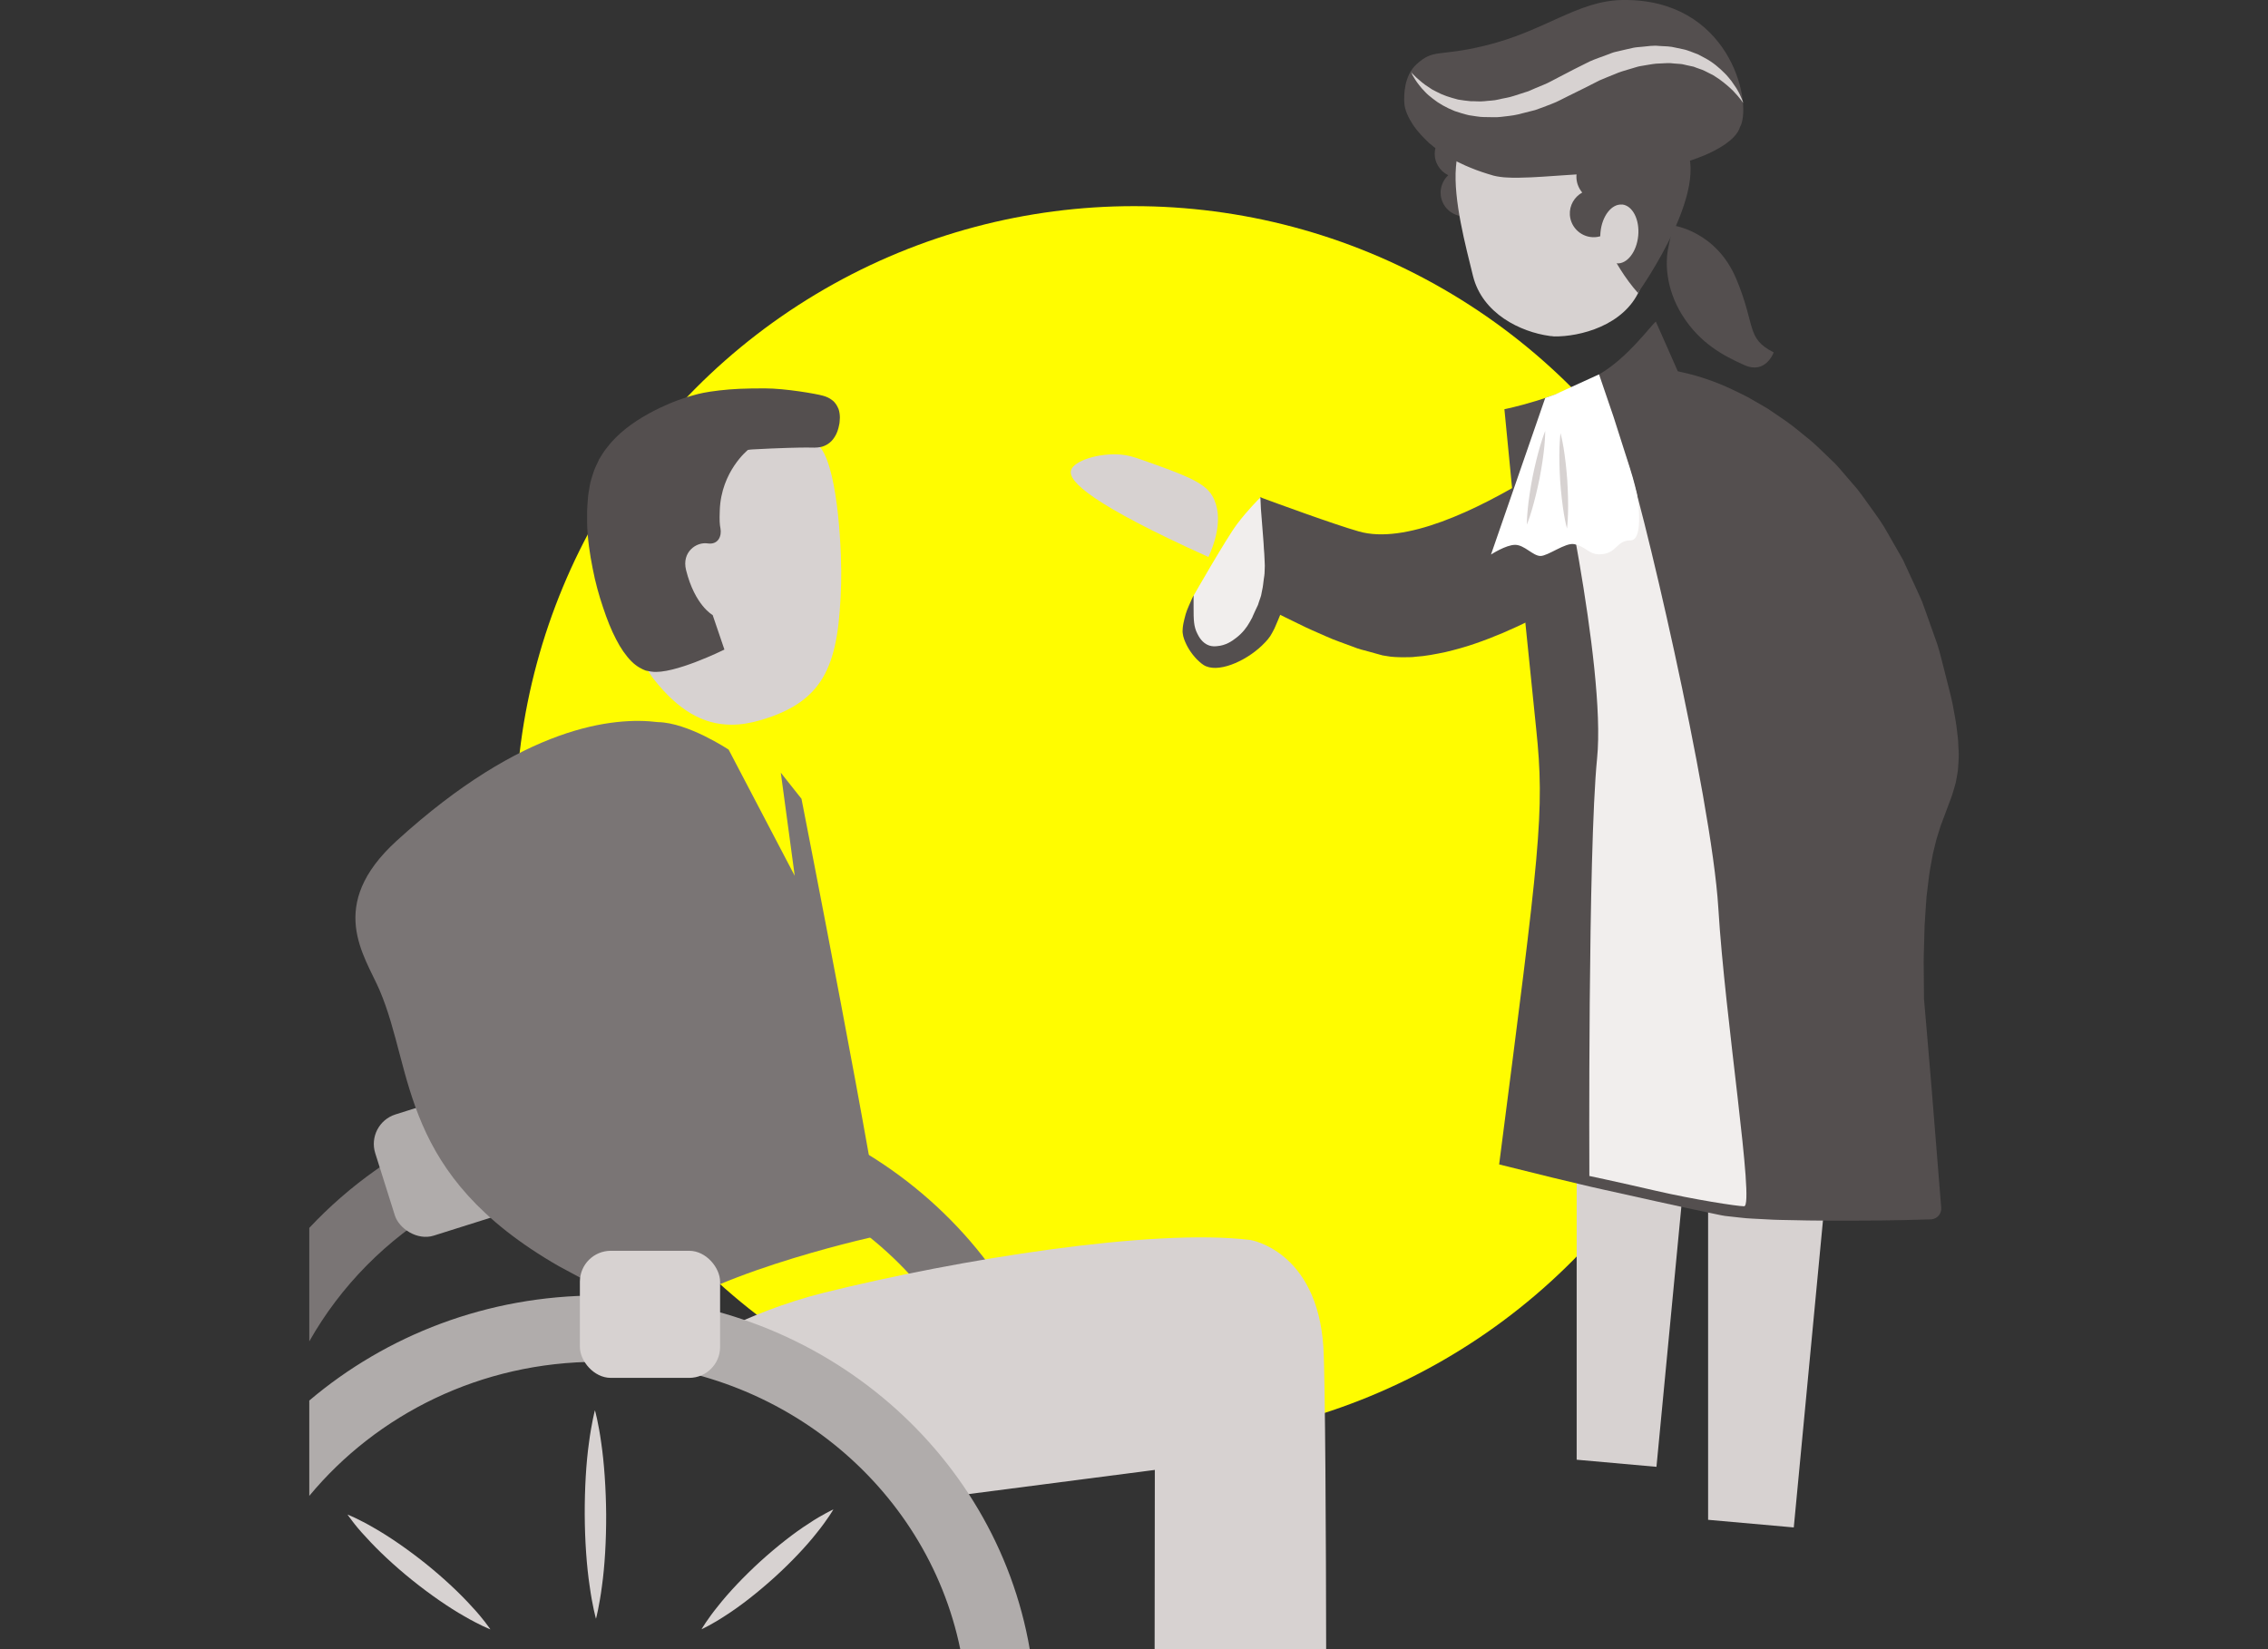 <?xml version="1.0" encoding="UTF-8"?>
<svg xmlns="http://www.w3.org/2000/svg" viewBox="0 0 220 160">
  <rect x="0" y="0" width="220" height="160" fill="#333333" stroke="none"/>
  <defs>
    <style>
      .cls-1 {
        fill: #b0acab;
      }

      .cls-2 {
        fill: #544f4f;
      }

      .cls-3 {
        fill: #fff;
      }

      .cls-4 {
        fill: #7a7575;
      }

      .cls-5 {
        fill: #fffc00;
      }

      .cls-6 {
        fill: #d7d2d1;
      }

      .cls-7 {
        fill: #f1eeed;
      }
    </style>
  </defs>
  <g id="gelber_x5F_Kreis">
    <circle class="cls-5" cx="110" cy="80" r="60"></circle>
  </g>
  <g id="Barrierefrei">
    <path class="cls-4" d="M61.48,105.63c-12.48,0-23.71,5.21-31.48,13.5v11.01c6.08-10.77,17.89-18.09,31.48-18.09,18.45,0,33.64,13.48,35.62,30.8h6.67c-2.02-20.88-20.18-37.22-42.3-37.22Z"></path>
    <rect class="cls-1" x="37.04" y="106.69" width="13.6" height="12.33" rx="3" ry="3" transform="translate(-31.91 18.41) rotate(-17.5)"></rect>
    <path class="cls-6" d="M128.64,160c-.01-9.88-.09-26.52-.27-29.32-.62-9.36-7.08-10.38-7.08-10.38-9.49-1.16-28.35,1.89-41.3,5.1-7.9,1.96-13.58,5.67-13.58,5.67,0,0,6.01,1.06,6.01,1.91s18.71,12.34,18.71,12.34l20.89-2.71-.02,17.39h16.65Z"></path>
    <path class="cls-1" d="M57.99,125.69c-10.72,0-20.51,3.85-27.99,10.19v9.25c6.57-7.93,16.67-13.01,27.99-13.01,17.4,0,31.9,11.99,35.16,27.89h6.74c-3.34-19.46-20.83-34.31-41.9-34.31Z"></path>
    <path class="cls-6" d="M79.65,43.51c-.69-.96-7.58-2.86-10.68-2.95-.11,0-.23,0-.34,0-3.14,0-5.89,1.3-7.74,3.65-2.15,2.75-2.83,6.59-1.86,10.55,1.83,7.48,3.81,10.39,4.37,11.11,2.38,3.03,4.78,4.44,7.56,4.44.89,0,1.83-.15,2.85-.45,6.39-1.88,7.56-5.61,7.78-13.26.08-2.67-.24-10.74-1.94-13.09Z"></path>
    <path class="cls-2" d="M81.32,39.64c-.12-.28-.3-.6-.59-.81-.27-.22-.6-.36-.91-.44-.62-.18-3.65-.71-5.63-.71s-3.12.05-4.42.2-1.99.32-2.37.43c-.78.21-1.55.47-2.31.78-1.51.63-3.01,1.42-4.38,2.49-.67.54-1.31,1.15-1.86,1.88-.14.18-.28.36-.4.56l-.18.29-.09.15-.05.07v.02s-.02.01-.02,0c0,0-.01.02-.04.09v.03c-.17.38-.34.67-.49,1.11-.13.44-.31.91-.37,1.33-.06.41-.16.84-.18,1.24-.03.41-.07.82-.08,1.22,0,.4,0,.79,0,1.19.04,1.56.27,3.03.54,4.39.26,1.37.62,2.64,1.01,3.79.38,1.15.79,2.18,1.26,3.08.44.87.97,1.62,1.48,2.13.51.52,1.05.78,1.4.91.38.08.57.1.57.1,0,0,0,0,0,0,0,0,0,0,0,0,2.1.32,7.06-2.14,7.06-2.14l-1.14-3.35s-1.72-.92-2.58-4.36c-.44-1.76,1-2.75,2.08-2.59,1.08.16,1.38-.76,1.26-1.43-.08-.42-.11-.78-.07-1.78.13-3.78,2.73-5.86,2.73-5.86h0c.17-.03.33-.04.47-.05,2.51-.14,4.79-.19,5.29-.18s.91.03,1.29-.05c.36-.07.97-.32,1.37-.99.21-.32.35-.73.43-1.17.02-.12.05-.21.05-.36,0-.11.02-.22.02-.34,0-.27-.04-.57-.14-.86Z"></path>
    <path class="cls-4" d="M77.74,77.49l-2-2.52,1.35,10-6.41-12.24s-3.95-2.63-6.86-2.67h0c-4.24-.53-13.04.3-25.33,11.5-6.9,6.28-3.12,11.14-1.68,14.48,3.42,7.97,1.85,17.88,17.41,26.81l9.41,5.06c6.44-4.8,21.85-8.09,21.85-8.09-.09-3.33-7.74-42.35-7.74-42.35Z"></path>
    <rect class="cls-6" x="56.25" y="121.35" width="13.6" height="12.33" rx="3" ry="3"></rect>
    <path class="cls-6" d="M47.1,157.43c-.31-.39-.75-.95-1.33-1.56-1.13-1.26-2.75-2.78-4.48-4.17-1.74-1.39-3.57-2.65-5.04-3.48-.73-.43-1.36-.74-1.81-.96-.45-.21-.73-.32-.73-.32,0,0,.16.24.47.64.3.4.75.95,1.33,1.56,1.13,1.26,2.75,2.78,4.48,4.17,1.73,1.39,3.57,2.66,5.04,3.49.73.43,1.36.74,1.81.96.45.21.73.32.73.32,0,0-.16-.25-.47-.64Z"></path>
    <path class="cls-6" d="M80.15,146.79c-.43.23-1.03.57-1.71,1.03-1.39.88-3.09,2.22-4.69,3.67-1.6,1.46-3.08,3.03-4.1,4.33-.52.64-.92,1.2-1.19,1.6-.27.4-.41.65-.41.65,0,0,.26-.12.69-.35.43-.23,1.03-.58,1.71-1.03,1.39-.89,3.09-2.22,4.69-3.67,1.6-1.45,3.09-3.03,4.1-4.32.52-.64.91-1.2,1.19-1.61.27-.4.41-.65.41-.65,0,0-.26.12-.69.35Z"></path>
    <path class="cls-6" d="M58.32,139.98c-.13-.95-.28-1.73-.4-2.29-.12-.55-.21-.87-.21-.87,0,0-.09.32-.2.87-.11.56-.26,1.34-.38,2.29-.27,1.9-.42,4.43-.41,6.96.01,2.53.19,5.05.48,6.95.13.95.28,1.74.4,2.29.12.55.21.87.21.87,0,0,.09-.32.2-.87.11-.56.26-1.35.38-2.3.27-1.9.42-4.43.41-6.95-.02-2.53-.2-5.06-.48-6.95Z"></path>
    <path class="cls-2" d="M162.4,41.37c-.13-.3-.29-.58-.47-.84l-.29-.38-.33-.34c-.24-.21-.48-.41-.75-.57-.25-.18-.54-.29-.82-.43.02.01.04.03.05.04-.15-.08-.3-.16-.46-.22,0,0-18.66,15.47-27.52,12.93-2.43-.69-8.22-2.82-9.33-3.23h0s-.2-.09-.2-.09c-.01,0-.02,0-.02,0-.7,1.24-1.38,2.48-2.05,3.73l-1.99,3.75c-.14.27-.05.59.21.75l.05.03c1.64.96,3.29,1.89,4.97,2.77.84.45,1.7.85,2.55,1.27.85.43,1.73.8,2.61,1.19.87.4,1.79.69,2.7,1.04.44.19.93.3,1.41.43l.72.2.36.1.18.05h.05s0,.02,0,.02c0,0,0,0,0,0,0,0,.01,0,.06.01h.02s.09.02.09.02l.7.11c.26.03.54.04.82.05.28.02.53,0,.79,0,.25,0,.52,0,.76-.04,1.02-.06,1.99-.26,2.96-.46.96-.23,1.91-.49,2.83-.81.92-.31,1.82-.67,2.71-1.04,1.77-.76,3.5-1.61,5.17-2.52,1.67-.93,3.3-1.92,4.91-2.95.8-.51,1.58-1.06,2.36-1.6.78-.55,1.54-1.1,2.31-1.69l.05-.04c.08-.06.15-.14.2-.23.16-.3.28-.58.42-.87.13-.29.25-.58.36-.87.23-.59.44-1.18.63-1.78.37-1.2.66-2.44.74-3.71.09-1.26,0-2.59-.53-3.77Z"></path>
    <polygon class="cls-6" points="165.69 116.43 165.69 147.45 174 148.19 177.15 115.05 165.69 116.43"></polygon>
    <polygon class="cls-6" points="152.94 112.86 152.94 141.62 160.68 142.31 163.62 111.57 152.94 112.86"></polygon>
    <path class="cls-2" d="M189.98,72.75c-.01-.52-.04-1.04-.11-1.55-.1-1.05-.3-1.98-.47-2.93-.21-1.01-.48-1.92-.71-2.89-.26-.95-.46-1.91-.76-2.85l-.99-2.79-.5-1.39c-.19-.45-.41-.9-.61-1.35l-1.24-2.69-1.47-2.57c-.47-.87-1.05-1.67-1.63-2.47-.58-.8-1.12-1.62-1.79-2.35l-.96-1.12c-.32-.37-.63-.75-1-1.08-.72-.67-1.4-1.39-2.15-2.02-.77-.6-1.5-1.26-2.31-1.82l-1.21-.83-.61-.41-.63-.37-1.27-.73c-.43-.23-.87-.43-1.31-.65-1.63-.79-3.35-1.4-5.11-1.78-.25-.06-.39-.09-.39-.09l-2.13-4.82c-.45.33-2.71,3.51-5.51,5.13-4.13,2.38-9.18,3.37-9.18,3.37,0,0,1.87,19.43,3.08,30.99.86,8.18.35,11.71-3.59,42.28l5.13,1.27c1.72.4,3.43.84,5.15,1.21,3.44.76,6.88,1.54,10.33,2.26.44.08.83.19,1.32.26l1.35.15c.91.12,1.78.12,2.68.18.89.06,1.78.06,2.66.08.89.02,1.77.04,2.66.04,3.54.02,7.06,0,10.59-.12.01,0,.03,0,.05,0,.58-.05,1.01-.55.96-1.13v-.02s-.93-11.57-.93-11.57l-.49-5.79-.25-2.89-.02-2.8c-.03-.96.02-1.91.04-2.86l.04-1.43.09-1.42.1-1.42.17-1.4c.09-.94.29-1.85.45-2.76l.33-1.35.41-1.32,1.01-2.7c.18-.47.31-1,.46-1.5.08-.53.23-1.06.24-1.59.04-.53.07-1.07.04-1.58Z"></path>
    <path class="cls-6" d="M117.59,48.1c-.78-1.34-2.78-2.05-6.77-3.47-.9-.32-1.43-.47-2.13-.53-2.06-.17-4.53.59-4.8,1.53-.3,1.08,2.08,3.33,13.33,8.41.46-1,1.61-3.81.37-5.94Z"></path>
    <path class="cls-7" d="M150.77,42.17s5.05,22.37,4.15,31.41c-.9,9.05-.75,40.51-.75,40.51,0,0,2.7.57,6.42,1.43s7.93,1.51,8.59,1.51c1.05,0-1.85-18.15-2.5-28.94-.65-10.79-7.7-40.8-9.06-43.98-1.28-3-2.67-7.28-2.67-7.28l-4.19,5.34Z"></path>
    <path class="cls-3" d="M149.89,38.61l-5.26,15.19s1.44-.94,2.34-.94,1.73,1.08,2.46,1.08,2.41-1.31,3.26-1.15c1.14.23,1.42.99,2.43.99,1.74,0,1.61-1.35,3.03-1.35s.63-4.55.63-4.55c0,0-.29-1.27-.67-2.45l-1.59-4.98-1.41-4.13-4.25,1.94-.96.34Z"></path>
    <path class="cls-6" d="M149.42,43.18c-.25.84-.53,1.96-.76,3.1-.22,1.14-.39,2.29-.47,3.16-.09.87-.08,1.46-.08,1.46,0,0,.22-.54.47-1.38.25-.84.53-1.96.76-3.1.22-1.14.39-2.29.47-3.16.08-.87.08-1.46.08-1.46,0,0-.22.55-.47,1.39Z"></path>
    <path class="cls-6" d="M152.03,46.62c-.08-1.16-.22-2.31-.36-3.17-.14-.86-.3-1.43-.3-1.43,0,0-.07.59-.1,1.46-.03.87,0,2.03.07,3.19.08,1.16.22,2.31.36,3.18.14.86.3,1.43.3,1.43,0,0,.08-.59.1-1.46.03-.87,0-2.03-.07-3.19Z"></path>
    <path class="cls-2" d="M143.05,16.6c.4-.38.67-.9.73-1.49.11-1.27-.84-2.38-2.11-2.49-1.27-.11-2.39.83-2.49,2.11-.08.98.46,1.86,1.3,2.27-.4.38-.67.9-.73,1.49-.11,1.27.84,2.39,2.11,2.49,1.27.11,2.38-.83,2.49-2.1.08-.98-.46-1.87-1.3-2.27Z"></path>
    <path class="cls-6" d="M153.01,5.86h0c-.07-.02-.14-.02-.22-.02-.07,0-.15-.02-.22-.03h0c-6.23-.34-10.74,3.32-11.34,10.38-.27,3.2.95,7.71,1.65,10.57.91,3.69,4.65,5.45,7.42,5.83h0c.07.02.14.02.21.02.08.01.16.02.23.03h0c2.51.04,6.79-1.05,8.3-4.5,1.18-2.7,3.14-6.95,3.41-10.15.6-7.06-3.23-11.43-9.43-12.13Z"></path>
    <path class="cls-2" d="M157.53,17.01c-.08-1.28-1.19-2.24-2.46-2.15s-2.24,1.19-2.15,2.46c.04.52.25.99.56,1.36-.76.42-1.26,1.25-1.2,2.18.09,1.27,1.19,2.23,2.46,2.15,1.27-.09,2.24-1.19,2.15-2.46-.03-.52-.24-.99-.56-1.36.76-.42,1.26-1.25,1.19-2.18Z"></path>
    <path class="cls-2" d="M162.94,13.47c-3.85-3.86-6.21,1.5-6.21,1.5l-1.71,6.73s1.26,3.79,3.86,6.72c0,0,7.91-11.08,4.05-14.94Z"></path>
    <path class="cls-2" d="M168.42,27.06c-1.93-4.63-6.09-5.18-6.09-5.18,0,0-.36,1.31-.55,2.39-.19,1.08-.28,3.62,1.41,6.32,1.69,2.7,3.98,3.93,6.04,4.84,2.06.91,2.82-1.24,2.82-1.24-2.7-1.38-1.7-2.51-3.63-7.14Z"></path>
    <path class="cls-6" d="M157.35,19.85c-1.01-.1-1.95,1.1-2.1,2.68-.15,1.57.55,2.93,1.56,3.02,1.01.1,1.95-1.1,2.1-2.68.15-1.57-.55-2.93-1.56-3.03Z"></path>
    <path class="cls-2" d="M168.85,12.21s0,0,0,0c1.11-2.6-1.22-12.34-11.43-12.21-4.42.05-7.55,3.05-13.5,4.46-4.44,1.06-4.84.25-6.51,1.77-1.22,1.11-1.23,2.99-1.19,3.74s.43,1.49.85,2.15c.44.65.99,1.22,1.56,1.76.6.51,1.24.98,1.92,1.37.33.21.68.39,1.04.55.35.17.71.34,1.07.48.72.3,1.46.54,2.22.76.3.06.36.09.64.12.24.03.48.06.67.06.41.03.8.03,1.19.02,1.55-.02,3.04-.16,4.51-.25.73-.05,1.46-.1,2.17-.11.37-.01.67,0,1.06,0,.36,0,.78,0,1.16,0,1.54-.04,3.07-.2,4.57-.49.75-.14,1.5-.33,2.24-.54.74-.2,1.47-.47,2.19-.76.72-.29,1.41-.66,2.07-1.1.6-.43,1.24-.98,1.45-1.71,0-.01.01-.03.02-.05,0,0,0-.02.01-.03Z"></path>
    <path class="cls-6" d="M136.87,6.98s.28.38,1.05,1c.19.15.4.32.65.47.12.08.25.16.38.25.14.07.28.15.43.22.58.32,1.29.54,2.06.74.4.06.8.13,1.22.16.43-.01.87.05,1.32,0,.46-.06.92-.05,1.39-.17.47-.12.95-.17,1.43-.33.48-.15.96-.31,1.46-.47.48-.21.96-.42,1.46-.62.5-.19.96-.48,1.45-.72.5-.26,1.01-.52,1.52-.79.51-.25,1.02-.51,1.52-.76.53-.24,1.12-.43,1.67-.64.28-.1.56-.23.84-.29.29-.07.57-.13.86-.2.28-.06.56-.13.84-.19.28-.06.57-.07.86-.1.56-.05,1.11-.15,1.67-.08.55.03,1.09.03,1.61.17.26.05.51.1.76.16.25.05.49.15.72.23.23.09.46.18.68.26.21.11.41.22.62.33.81.42,1.44.98,1.95,1.49.26.25.46.52.66.76.18.25.34.49.48.7.27.44.43.8.53,1.05.1.25.14.39.14.39,0,0-.08-.12-.24-.33-.16-.21-.42-.51-.75-.86-.35-.34-.79-.73-1.33-1.12-.29-.17-.55-.4-.89-.54-.33-.16-.66-.36-1.04-.47-.19-.06-.38-.14-.57-.21-.2-.04-.4-.09-.61-.13-.21-.04-.41-.11-.63-.13-.22-.01-.44-.04-.66-.05-.44-.07-.91-.02-1.38,0-.47,0-.95.1-1.44.18-.24.05-.49.07-.73.14-.25.08-.49.15-.74.22-.49.15-.99.28-1.47.5-.49.2-.96.38-1.46.6-.51.26-1.01.51-1.52.77-.51.25-1.01.5-1.52.75-.53.25-1.03.55-1.58.75-.54.22-1.09.42-1.63.61-.56.14-1.11.28-1.66.42-.54.13-1.11.17-1.65.24-.54.07-1.09.01-1.6.02-.52,0-1.03-.12-1.51-.18-.48-.11-.94-.26-1.37-.4-.85-.34-1.57-.75-2.14-1.21-.29-.22-.55-.44-.76-.67-.22-.21-.4-.44-.56-.64-.32-.4-.52-.75-.65-.98-.12-.25-.11-.3-.11-.3Z"></path>
    <path class="cls-7" d="M122.28,48.24s-1.22,1.19-2.28,2.6-4.22,6.95-4.22,6.95c0,0-.62,2.4-.45,3.47.17,1.07,1.87,2.88,2.71,2.67.83-.21,1.18-.52,2.02-1.26.84-.75,1.53-.24,2.51-2.23.98-1.99,1.02-2.73,1.14-4.67.12-1.94-1.43-7.52-1.43-7.52Z"></path>
    <path class="cls-2" d="M115.78,57.79s0,.83,0,1.13c0,1.21.01,1.86.36,2.55.13.27.47.93,1.16,1.16.29.09.53.08.74.06.87-.06,1.49-.51,1.85-.79.65-.49,1.06-1.06,1.3-1.49.04-.07.08-.14.12-.21l.12-.22.03-.05.02-.03h0c.02-.06-.03.05-.02.03h0s.06-.15.06-.15l.25-.55.26-.55c.06-.17.09-.31.15-.46.05-.15.11-.29.15-.45l.1-.51c.08-.32.11-.71.16-1.07l.04-.27.02-.14v-.07s.01-.03.01-.03c0-.02,0,.14,0,.07h0v-.03c0-.19.01-.37.02-.55.03-.39-.02-.65-.02-.98,0-.3-.04-.64-.06-.96-.02-.32-.03-.64-.06-.94-.1-1.2-.18-2.22-.23-2.94-.04-.72-.05-1.14-.05-1.14,0,0,.21.36.52,1.02.3.66.73,1.6,1.11,2.78.2.6.41,1.21.57,1.97.08.37.18.81.21,1.15.02.18.03.37.05.55,0,.22,0,.44,0,.66,0,.4,0,.78-.06,1.23-.02.22-.05.44-.07.66-.05.23-.12.46-.18.69-.06.23-.13.47-.21.69l-.23.56-.24.56-.06.14-.04.09-.02.04-.04.08-.17.32-.18.31-.24.32c-.11.13-.31.36-.6.63-1.64,1.55-4.32,2.7-5.64,1.85-.27-.17-.6-.5-.65-.55-.57-.6-.96-1.23-1.22-1.93-.06-.15-.14-.47-.14-.57-.04-.22,0-.37,0-.54.03-.33.1-.6.16-.86.15-.67.37-1.15.42-1.26.21-.5.47-1.04.47-1.04Z"></path>
  </g>
</svg>
